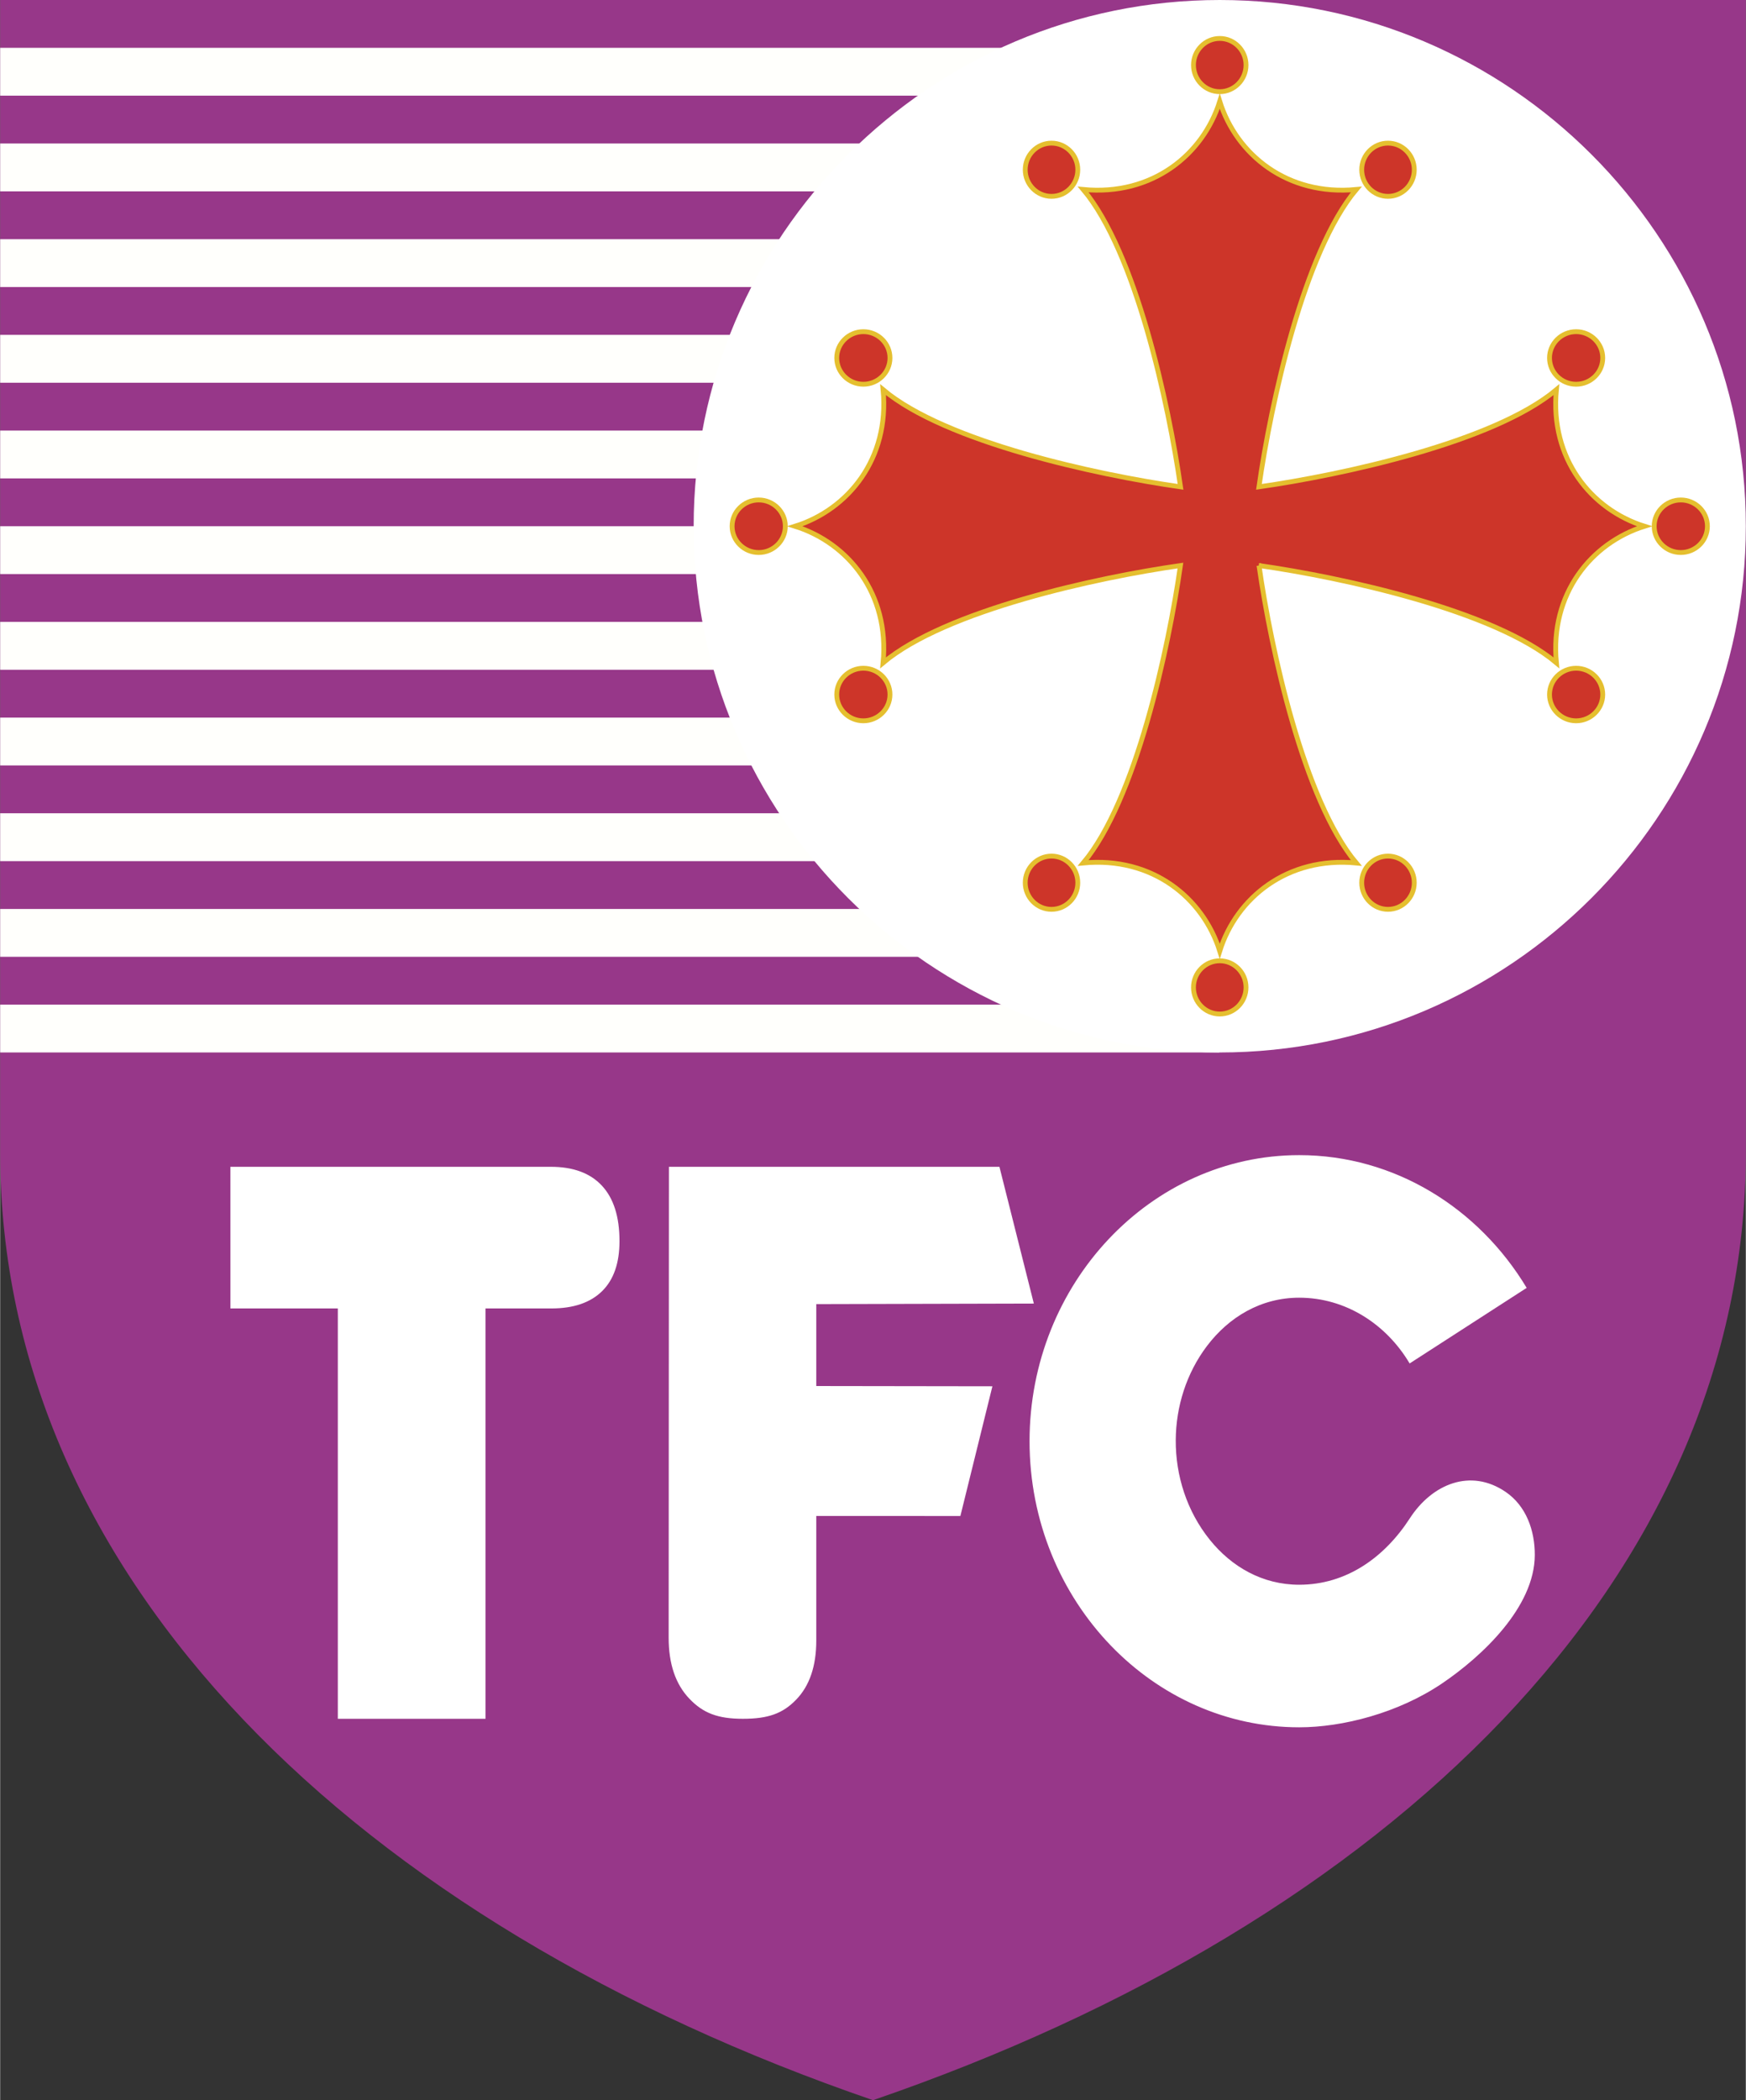 <svg xmlns="http://www.w3.org/2000/svg" width="2079" height="2500" viewBox="0 0 176.381 212.14"><rect x="0" y="0" width="176.381" height="212.14" fill="#333333" stroke="none"/><path d="M176.381 0v116.406c0 43.004-36.09 77.856-88.19 95.734C36.09 194.262 0 159.41 0 116.406V0h176.381z" fill="#973789"/><path d="M0 106.312v-4.832h111.99l11.235 4.832H0zm0-9.665v-4.833h99.063v4.833H0zm0-9.665V82.15h99.063v4.833H0v-.001zm0-9.664v-4.833h99.063v4.833H0zm0-9.665V62.82h99.063v4.833H0zm0-9.665v-4.832h99.063v4.832H0zm0-9.665v-4.832h99.063v4.832H0zm0-9.664v-4.832h99.063v4.832H0zm0-9.665v-4.833h99.063v4.833H0zm0-9.664v-4.833h99.063v4.833H0zm0-9.665V4.832h109.452L99.063 9.665H0z" fill="#fffffc"/><path d="M123.225 0c29.278 0 53.156 23.878 53.156 53.156 0 29.277-23.878 53.155-53.156 53.155-29.277 0-53.155-23.878-53.155-53.155C70.069 23.878 93.947 0 123.225 0zM23.263 132.167l-.002-14.308h32.368c2.262 0 3.981.631 5.167 1.903s1.78 3.137 1.78 5.604c0 2.219-.585 3.903-1.763 5.059-1.178 1.157-2.885 1.742-5.124 1.742h-6.651v41.449H34.116v-41.449H23.263zm107.992-15.487c9.642 0 18.137 5.355 22.983 13.409l-11.826 7.633c-2.372-3.991-6.489-6.641-11.158-6.641-3.869 0-7.108 1.957-9.318 4.876-2.083 2.755-3.136 6.127-3.156 9.504-.021 3.596 1.126 7.198 3.439 10.071 2.191 2.722 5.313 4.543 9.035 4.543 4.795 0 8.638-2.787 11.178-6.71 2.23-3.446 6.124-5.099 9.689-2.66 2.069 1.416 2.946 3.891 2.937 6.375-.02 5.271-5.364 10.256-9.375 12.968-4.44 3.001-10.062 4.428-14.428 4.428-7.386 0-14.102-3.145-19.018-8.237-5.072-5.253-8.229-12.58-8.229-20.662 0-7.958 3.06-15.183 7.997-20.418 4.934-5.234 11.746-8.479 19.25-8.479zM82.46 153.127v12.586c0 2.589-.684 4.581-2.039 5.977-1.35 1.393-2.818 1.926-5.372 1.926-2.536 0-4.018-.568-5.414-2.031-1.401-1.467-2.094-3.529-2.092-6.168l.027-47.558h33.395l3.477 13.815-21.982.056v8.274l17.795.026-3.236 13.103-14.559-.006z" fill="#fff"/><path d="M89.905 70.155c0-1.463-1.208-2.656-2.689-2.656s-2.689 1.193-2.689 2.656c0 1.462 1.208 2.655 2.689 2.655s2.689-1.193 2.689-2.655zm50.32 16.32c-1.463 0-2.655 1.208-2.655 2.689s1.192 2.689 2.655 2.689 2.655-1.208 2.655-2.689-1.192-2.689-2.655-2.689zm-33.998 0c1.463 0 2.656 1.208 2.656 2.689s-1.193 2.689-2.656 2.689c-1.462 0-2.655-1.208-2.655-2.689s1.193-2.689 2.655-2.689zm20.965-29.35c1.208 8.444 4.527 23.734 9.83 30.046-6.985-.674-12.115 3.539-13.796 8.898-1.681-5.359-6.811-9.572-13.796-8.898 5.303-6.312 8.616-21.602 9.825-30.046-8.445 1.208-23.733 4.524-30.046 9.827.675-6.985-3.539-12.115-8.898-13.795 5.359-1.682 9.573-6.812 8.898-13.796 6.312 5.303 21.611 8.609 30.055 9.817-1.208-8.445-4.531-23.727-9.834-30.039 6.985.674 12.115-3.539 13.796-8.898 1.682 5.359 6.812 9.572 13.796 8.898-5.303 6.312-8.628 21.594-9.837 30.039 8.446-1.208 23.744-4.515 30.056-9.817-.674 6.985 3.539 12.114 8.898 13.796-5.359 1.681-9.572 6.811-8.898 13.795-6.312-5.303-21.604-8.619-30.049-9.827zm-3.966 39.924c-1.463 0-2.655 1.208-2.655 2.689 0 1.48 1.192 2.689 2.655 2.689 1.462 0 2.655-1.208 2.655-2.689-.001-1.48-1.193-2.689-2.655-2.689zm16.999-77.214c-1.463 0-2.655-1.208-2.655-2.689s1.192-2.689 2.655-2.689 2.655 1.208 2.655 2.689-1.192 2.689-2.655 2.689zm-33.998 0c1.463 0 2.656-1.208 2.656-2.689s-1.193-2.689-2.656-2.689c-1.462 0-2.655 1.208-2.655 2.689s1.193 2.689 2.655 2.689zm16.999-10.574c-1.463 0-2.655-1.208-2.655-2.689 0-1.48 1.192-2.689 2.655-2.689 1.462 0 2.655 1.208 2.655 2.689-.001 1.48-1.193 2.689-2.655 2.689zM89.905 36.157c0 1.462-1.208 2.655-2.689 2.655s-2.689-1.193-2.689-2.655c0-1.463 1.208-2.655 2.689-2.655s2.689 1.192 2.689 2.655zM79.331 53.155c0-1.462-1.208-2.654-2.689-2.654s-2.689 1.192-2.689 2.654 1.209 2.656 2.689 2.656 2.689-1.194 2.689-2.656zm77.214 17c0-1.463 1.208-2.656 2.689-2.656 1.48 0 2.689 1.193 2.689 2.656 0 1.462-1.208 2.655-2.689 2.655-1.48 0-2.689-1.193-2.689-2.655zm0-33.998c0 1.462 1.208 2.655 2.689 2.655 1.48 0 2.689-1.193 2.689-2.655 0-1.463-1.208-2.655-2.689-2.655-1.48 0-2.689 1.192-2.689 2.655zm10.576 16.998c0-1.462 1.208-2.654 2.689-2.654 1.48 0 2.689 1.192 2.689 2.654s-1.208 2.656-2.689 2.656-2.689-1.194-2.689-2.656z" fill="#cd3529" stroke="#e5bf2f" stroke-width=".488"/></svg>